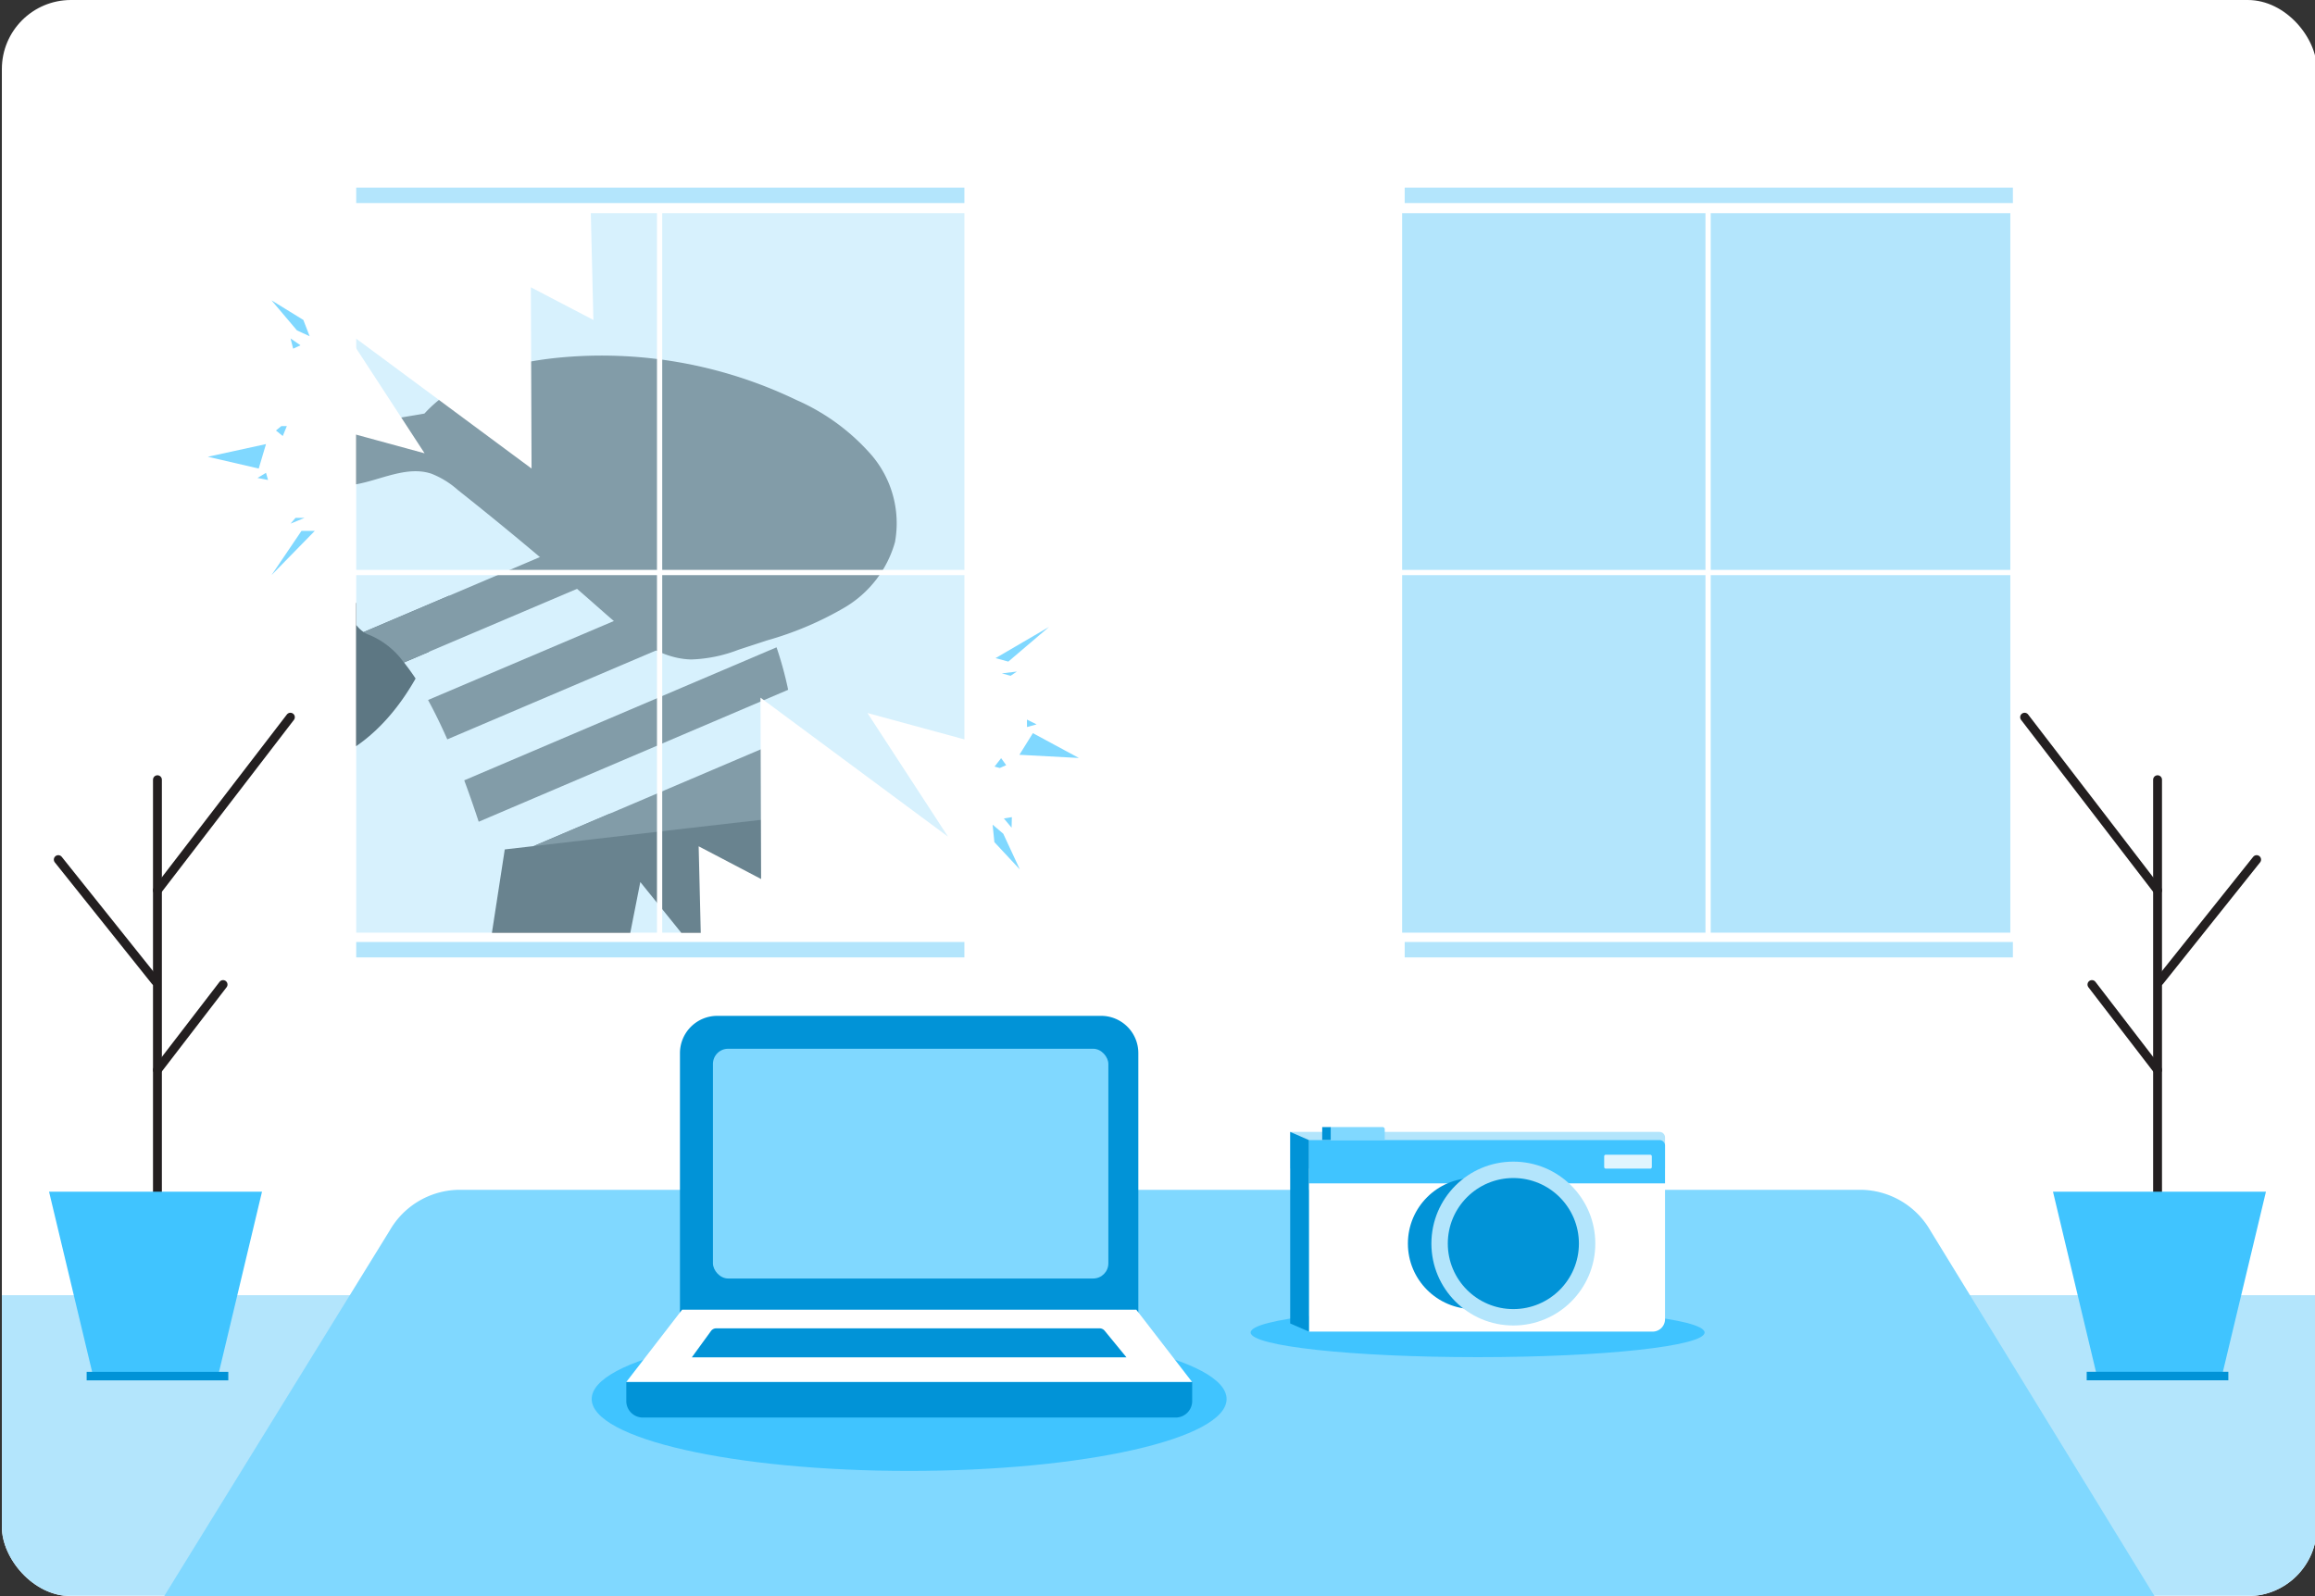 <svg xmlns="http://www.w3.org/2000/svg" xmlns:xlink="http://www.w3.org/1999/xlink" viewBox="0 0 261 180"><rect x="0" y="0" width="261" height="180" fill="#333333" stroke="none"/><defs><style>.cls-1,.cls-13{fill:none;}.cls-2{clip-path:url(#clip-path);}.cls-3{fill:#fff;}.cls-4,.cls-9{fill:#b3e5fc;}.cls-5{fill:#80d8ff;}.cls-6{clip-path:url(#clip-path-2);}.cls-7{fill:#1a1a1a;}.cls-8{fill:#4d4d4d;}.cls-9{opacity:0.52;}.cls-10{fill:#40c4ff;}.cls-11{fill:#0193d7;}.cls-12{fill:#e1f5fe;}.cls-13{stroke:#231f20;stroke-linecap:round;stroke-linejoin:round;}</style><clipPath id="clip-path"><rect class="cls-1" x="0.21" width="261" height="180" rx="7.79"/></clipPath><clipPath id="clip-path-2"><rect class="cls-1" x="40.16" y="24.04" width="68.57" height="81.14"/></clipPath></defs><title>Artboard 297 copy 3</title><g id="Layer_1" data-name="Layer 1"><g class="cls-2"><rect class="cls-3" x="0.21" width="261" height="180"/><rect class="cls-4" x="0.21" y="146.06" width="261" height="33.9"/><path class="cls-5" d="M242.91,180H18.51l25.42-41.22a9.14,9.14,0,0,1,7.71-4.6H209.93a9.16,9.16,0,0,1,7.72,4.62Z"/><g class="cls-6"><polygon class="cls-7" points="87.45 90.64 105.86 125.58 93.88 126.34 72.19 99.47 66.64 127.6 52.01 127.6 57.43 92.41 87.45 90.64"/><path d="M53,52.59s-.74,28.49-17.31,33.75L29.85,78a39.24,39.24,0,0,0,17-26.09Z"/><path class="cls-3" d="M80.28,59.93,45.55,74.71a28.89,28.89,0,0,1,2.75,4.23l35-14.88A45,45,0,0,0,80.28,59.93Z"/><path class="cls-3" d="M85.68,68.39l-35.21,15c.69,1.56,1.32,3.13,1.87,4.6L87.55,73A40.18,40.18,0,0,0,85.68,68.39Z"/><path class="cls-3" d="M59.31,44.59C38.81,36.42,34.77,67.07,41,71.28L76.76,56.06A54.08,54.08,0,0,0,59.31,44.59Z"/><path class="cls-3" d="M88.86,77.79,54,92.65c.66,2,1,3.36,1,3.36l5.15-.59L89.61,82.87A42.5,42.5,0,0,0,88.86,77.79Z"/><path class="cls-8" d="M76.76,56.06,41,71.28a2.55,2.55,0,0,0,.68.34,9.09,9.09,0,0,1,3.85,3.09L80.28,59.93A51,51,0,0,0,76.76,56.06Z"/><path class="cls-8" d="M83.26,64.06l-35,14.88c.77,1.41,1.5,2.92,2.17,4.44l35.21-15A41.79,41.79,0,0,0,83.26,64.06Z"/><path class="cls-8" d="M87.55,73,52.34,88c.65,1.75,1.2,3.36,1.63,4.67L88.86,77.79A41.11,41.11,0,0,0,87.55,73Z"/><path class="cls-8" d="M89.61,82.87,60.15,95.42l17.23-2,12.14-1.39c.13-1.33.21-2.62.24-3.88A46.05,46.05,0,0,0,89.61,82.87Z"/><path class="cls-8" d="M47.85,46.64c3.75-4.09,9.56-5.75,15.08-6.3a50.59,50.59,0,0,1,26.86,4.77,24,24,0,0,1,8.45,6.19,11.82,11.82,0,0,1,2.66,9.85,12.49,12.49,0,0,1-5.66,7.35,37.24,37.24,0,0,1-8.73,3.71l-3.24,1.06a16.15,16.15,0,0,1-5.33,1.1c-3.83-.09-7-2.81-9.9-5.35q-8-7.09-16.43-13.77a9.91,9.91,0,0,0-3-1.84c-2.81-.91-5.74.76-8.65,1.24a2.48,2.48,0,0,1-1.64-.13c-1.17-.66-.82-2.47,0-3.56C40.78,47.45,43.62,47.4,47.85,46.64Z"/></g><rect class="cls-9" x="40.16" y="24.04" width="68.57" height="81.14"/><polygon class="cls-3" points="21.71 43.99 47.87 51.12 38.78 37.17 59.93 52.84 59.85 32.4 66.9 36.08 66.51 19.95 22.34 19.32 21.71 43.99"/><polygon class="cls-3" points="123.96 87.53 97.8 80.41 106.88 94.35 85.74 78.68 85.81 99.13 78.77 95.44 79.16 111.58 123.33 112.2 123.96 87.53"/><rect class="cls-3" x="74.07" y="22.57" width="0.59" height="84"/><rect class="cls-3" x="73.85" y="29.38" width="0.59" height="70.38" transform="translate(138.71 -9.58) rotate(90)"/><rect class="cls-4" x="40.16" y="21.16" width="68.57" height="1.74"/><rect class="cls-4" x="40.16" y="106.23" width="68.57" height="1.74"/><polygon class="cls-5" points="29.99 50.08 23.43 51.51 29.17 52.84 29.99 50.08"/><polygon class="cls-5" points="33.99 59.87 30.61 64.86 35.49 59.87 33.99 59.87"/><polygon class="cls-5" points="33.48 37.26 30.61 33.87 34.2 36.08 34.91 37.92 33.48 37.26"/><polygon class="cls-5" points="31.72 48.05 31.11 48.55 31.88 49.17 32.34 48.05 31.72 48.05"/><polygon class="cls-5" points="32.76 38.17 33.05 39.32 33.88 38.94 32.76 38.17"/><polygon class="cls-5" points="33.32 58.4 32.76 59.05 34.34 58.4 33.32 58.4"/><polygon class="cls-5" points="29.99 53.32 29.03 53.9 30.22 54.13 29.99 53.32"/><polygon class="cls-5" points="114.93 85.12 121.64 85.48 116.45 82.68 114.93 85.12"/><polygon class="cls-5" points="113.68 74.61 118.27 70.7 112.24 74.22 113.68 74.61"/><polygon class="cls-5" points="113.11 94.02 114.98 98.05 112.11 94.97 111.91 93 113.11 94.02"/><polygon class="cls-5" points="112.72 86.61 113.44 86.29 112.87 85.5 112.13 86.45 112.72 86.61"/><polygon class="cls-5" points="114.05 93.34 114.08 92.15 113.18 92.3 114.05 93.34"/><polygon class="cls-5" points="113.94 76.21 114.65 75.73 112.95 75.94 113.94 76.21"/><polygon class="cls-5" points="115.79 81.99 116.87 81.69 115.78 81.15 115.79 81.99"/><rect class="cls-4" x="158.08" y="24.04" width="68.57" height="81.14"/><rect class="cls-3" x="192.28" y="22.57" width="0.59" height="84"/><rect class="cls-3" x="192.06" y="29.38" width="0.59" height="70.38" transform="translate(256.93 -127.79) rotate(90)"/><rect class="cls-4" x="158.37" y="21.16" width="68.57" height="1.74"/><rect class="cls-4" x="158.37" y="106.23" width="68.57" height="1.74"/><ellipse class="cls-10" cx="166.59" cy="150.27" rx="25.59" ry="2.78"/><ellipse class="cls-10" cx="102.5" cy="157.77" rx="35.79" ry="8.11"/><path class="cls-4" d="M145.46,127.65H187.1a.62.62,0,0,1,.62.62v3.5a0,0,0,0,1,0,0H145.46a0,0,0,0,1,0,0v-4.12A0,0,0,0,1,145.46,127.65Z"/><path class="cls-3" d="M147.57,133.44h40.15a0,0,0,0,1,0,0v15.33a1.4,1.4,0,0,1-1.4,1.4H147.57a0,0,0,0,1,0,0V133.44A0,0,0,0,1,147.57,133.44Z"/><path class="cls-10" d="M147.57,128.57H187.1a.62.62,0,0,1,.62.62v4.26a0,0,0,0,1,0,0H147.57a0,0,0,0,1,0,0v-4.87A0,0,0,0,1,147.57,128.57Z"/><path class="cls-5" d="M150,127.1h5.87a.25.25,0,0,1,.25.25v1.21a0,0,0,0,1,0,0H150a0,0,0,0,1,0,0V127.1A0,0,0,0,1,150,127.1Z"/><rect class="cls-11" x="149.07" y="127.1" width="0.96" height="1.46"/><circle class="cls-11" cx="166.12" cy="140.24" r="7.39"/><rect class="cls-12" x="180.86" y="130.22" width="5.37" height="1.57" rx="0.17"/><polygon class="cls-11" points="147.57 150.17 145.46 149.25 145.46 127.65 147.57 128.57 147.57 150.17"/><circle class="cls-4" cx="170.62" cy="140.24" r="9.24"/><circle class="cls-11" cx="170.62" cy="140.24" r="7.39"/><path class="cls-11" d="M128.34,148.32H76.66V118.77a4.21,4.21,0,0,1,4.21-4.21h43.26a4.2,4.2,0,0,1,4.21,4.21Z"/><polygon class="cls-3" points="102.5 155.85 70.61 155.85 76.9 147.7 102.5 147.7 128.11 147.7 134.4 155.85 102.5 155.85"/><path class="cls-11" d="M70.61,155.86h63.8a0,0,0,0,1,0,0V158a1.86,1.86,0,0,1-1.86,1.86H72.46A1.86,1.86,0,0,1,70.61,158v-2.17A0,0,0,0,1,70.61,155.86Z"/><rect class="cls-5" x="80.38" y="118.27" width="44.58" height="25.91" rx="1.71"/><path class="cls-11" d="M102.19,153.07H127l-2.46-3a.74.74,0,0,0-.57-.27H80.75a.73.73,0,0,0-.59.3L78,153.07h24.82"/><line class="cls-13" x1="243.46" y1="110.67" x2="254.42" y2="96.94"/><line class="cls-13" x1="243.25" y1="135.71" x2="243.25" y2="87.93"/><polygon class="cls-10" points="243.46 134.39 231.46 134.39 236.51 155.56 243.46 155.56 250.41 155.56 255.47 134.39 243.46 134.39"/><line class="cls-13" x1="243.25" y1="100.4" x2="228.26" y2="80.88"/><line class="cls-13" x1="243.25" y1="120.66" x2="235.85" y2="111.03"/><rect class="cls-11" x="235.26" y="154.7" width="15.97" height="0.96"/><line class="cls-13" x1="17.54" y1="110.67" x2="6.57" y2="96.94"/><line class="cls-13" x1="17.75" y1="135.71" x2="17.75" y2="87.93"/><polygon class="cls-10" points="17.54 134.39 29.54 134.39 24.49 155.56 17.54 155.56 10.59 155.56 5.53 134.39 17.54 134.39"/><line class="cls-13" x1="17.75" y1="100.4" x2="32.74" y2="80.88"/><line class="cls-13" x1="17.75" y1="120.66" x2="25.15" y2="111.03"/><rect class="cls-11" x="9.76" y="154.7" width="15.97" height="0.96" transform="translate(35.5 310.37) rotate(-180)"/></g></g></svg>